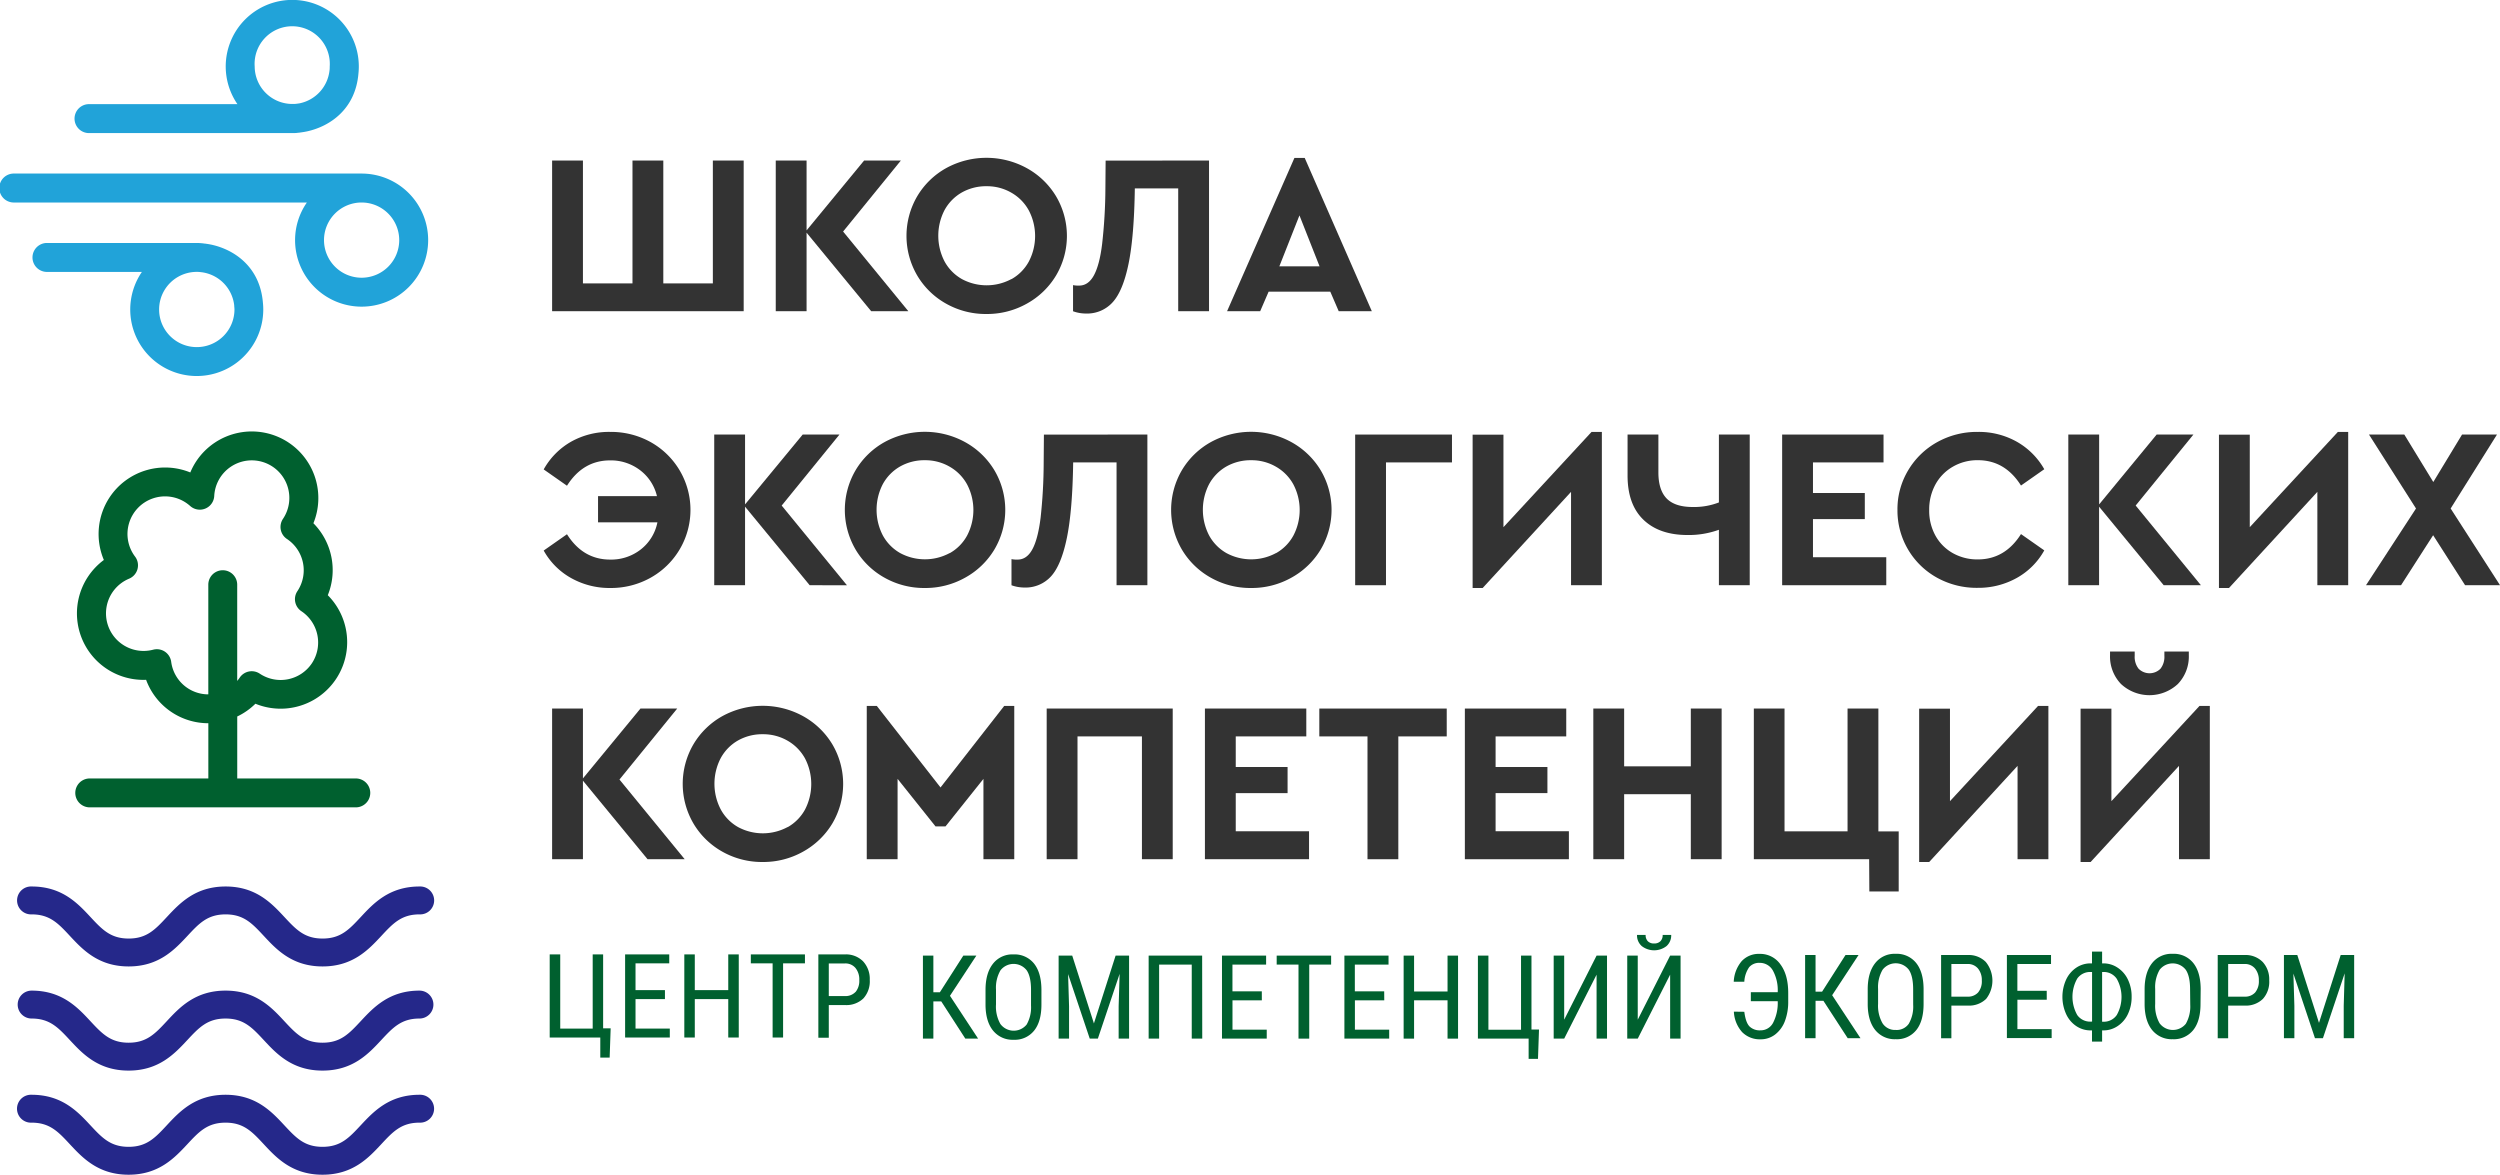 <?xml version="1.0" encoding="UTF-8"?> <svg xmlns="http://www.w3.org/2000/svg" viewBox="0 0 766.42 360.13"> <defs> <style>.cls-1{fill:#00602f;}.cls-2{fill:#25288a;}.cls-3{fill:#21a3d9;}.cls-4{fill:#333;}</style> </defs> <title>Школа экологических компетенций</title> <g id="_1" data-name="1"> <path class="cls-1" d="M346.56,535a7.77,7.77,0,0,1-1.94,5.66,7.52,7.52,0,0,1-5.45,2.06H334v10h-3.2V527.18h8.12a7.4,7.4,0,0,1,5.59,2.12A7.89,7.89,0,0,1,346.56,535Zm-4.34,3.69a5.38,5.38,0,0,0,1.13-3.66,5.52,5.52,0,0,0-1.17-3.69,4,4,0,0,0-3.22-1.39H334v10h4.92A4.2,4.2,0,0,0,342.22,538.66Z" transform="translate(-79.92 -234.59)"></path> <polygon class="cls-1" points="246.77 292.59 246.77 295.33 240.07 295.33 240.07 318.07 236.86 318.07 236.86 295.33 230.18 295.33 230.18 292.59 246.77 292.59"></polygon> <polygon class="cls-1" points="226.48 292.59 226.48 318.07 223.26 318.07 223.26 306.29 213 306.29 213 318.07 209.79 318.07 209.79 292.59 213 292.59 213 303.54 223.26 303.54 223.26 292.59 226.48 292.59"></polygon> <polygon class="cls-1" points="205.34 315.33 205.34 318.07 191.64 318.07 191.64 292.59 205.17 292.59 205.17 295.33 194.83 295.33 194.83 303.54 203.85 303.54 203.85 306.29 194.83 306.29 194.83 315.33 205.34 315.33"></polygon> <polygon class="cls-1" points="187.21 315.25 186.9 324.22 184.03 324.22 184.03 318.07 168.52 318.07 168.52 292.59 171.75 292.59 171.75 315.33 181.7 315.33 181.7 292.59 184.9 292.59 184.9 315.25 187.21 315.25"></polygon> <path class="cls-1" d="M368.48,541.59h-2.42V553h-3.2V527.55h3.2v11.23h2l7.18-11.23h4l-8.09,12.32L379.78,553h-3.92Z" transform="translate(-79.92 -234.59)"></path> <path class="cls-1" d="M399.19,542.53q0,5.22-2.23,8a7.58,7.58,0,0,1-6.32,2.82,7.66,7.66,0,0,1-6.22-2.74q-2.28-2.73-2.37-7.74v-4.8c0-3.41.75-6.07,2.26-8a7.52,7.52,0,0,1,6.3-2.89,7.65,7.65,0,0,1,6.28,2.77q2.24,2.78,2.3,7.92ZM396,538.07c0-2.7-.44-4.7-1.32-6a5.09,5.09,0,0,0-8.05,0,10.59,10.59,0,0,0-1.37,5.88v4.57a10.83,10.83,0,0,0,1.35,6,5.1,5.1,0,0,0,8.05.16,10.6,10.6,0,0,0,1.34-5.79Z" transform="translate(-79.92 -234.59)"></path> <path class="cls-1" d="M408.63,527.55l6.65,20.79,6.65-20.79h4.13V553h-3.2v-9.92l.3-9.94L416.49,553H414l-6.64-19.79.3,9.87V553h-3.2V527.55Z" transform="translate(-79.92 -234.59)"></path> <path class="cls-1" d="M448.49,553h-3.22V530.3h-10V553h-3.21V527.55h16.4Z" transform="translate(-79.92 -234.59)"></path> <path class="cls-1" d="M466.76,541.25h-9v9h10.5V553H454.54V527.55h13.53v2.75H457.75v8.2h9Z" transform="translate(-79.92 -234.59)"></path> <path class="cls-1" d="M488,530.3h-6.71V553H478V530.3h-6.69v-2.75H488Z" transform="translate(-79.92 -234.59)"></path> <path class="cls-1" d="M504.29,541.25h-9v9h10.51V553H492.07V527.55H505.6v2.75H495.27v8.2h9Z" transform="translate(-79.92 -234.59)"></path> <path class="cls-1" d="M526.91,553h-3.22V541.25H513.43V553h-3.2V527.55h3.2v11h10.26v-11h3.22Z" transform="translate(-79.92 -234.59)"></path> <path class="cls-1" d="M533,527.55h3.22v22.73h10V527.55h3.2v22.66h2.31l-.31,9h-2.87V553H533Z" transform="translate(-79.92 -234.59)"></path> <path class="cls-1" d="M569.38,527.55h3.2V553h-3.2V533.39L559.45,553h-3.22V527.55h3.22v19.64Z" transform="translate(-79.92 -234.59)"></path> <path class="cls-1" d="M591.93,527.55h3.2V553h-3.2V533.39L582,553h-3.22V527.55H582v19.64Zm.33-6.34a4.37,4.37,0,0,1-1.44,3.42,6.21,6.21,0,0,1-7.59,0,4.35,4.35,0,0,1-1.45-3.41h2.64a2.63,2.63,0,0,0,.67,1.92,2.57,2.57,0,0,0,1.94.69,2.62,2.62,0,0,0,1.91-.68,2.57,2.57,0,0,0,.7-1.93Z" transform="translate(-79.92 -234.59)"></path> <path class="cls-1" d="M614.67,544.77q.42,3.29,1.59,4.49a4.48,4.48,0,0,0,3.38,1.2,4.3,4.3,0,0,0,3.85-2.31,13.2,13.2,0,0,0,1.42-6.63h-8.24v-2.75h8.24a12.57,12.57,0,0,0-1.47-6.62,4.57,4.57,0,0,0-4.09-2.38,4,4,0,0,0-3.19,1.33,8.62,8.62,0,0,0-1.49,4.46h-3.24a10.46,10.46,0,0,1,2.45-6.33,7.12,7.12,0,0,1,5.47-2.21,7.57,7.57,0,0,1,6.39,3.22c1.6,2.15,2.39,5.07,2.39,8.77v2.4a16.8,16.8,0,0,1-1,6.17,9.34,9.34,0,0,1-3,4.15,7.18,7.18,0,0,1-4.47,1.48A7.59,7.59,0,0,1,614,551a10.08,10.08,0,0,1-2.53-6.27Z" transform="translate(-79.92 -234.59)"></path> <path class="cls-1" d="M638.92,541.41h-2.41v11.45h-3.2V527.37h3.2v11.24h2l7.18-11.24h4l-8.09,12.32,8.68,13.17h-3.92Z" transform="translate(-79.92 -234.59)"></path> <path class="cls-1" d="M669.63,542.36q0,5.21-2.22,8a7.58,7.58,0,0,1-6.32,2.82,7.66,7.66,0,0,1-6.22-2.74q-2.28-2.75-2.37-7.75v-4.79q0-5.11,2.26-8a7.53,7.53,0,0,1,6.3-2.9,7.63,7.63,0,0,1,6.27,2.78q2.25,2.78,2.3,7.92Zm-3.2-4.47c0-2.69-.44-4.7-1.32-6a5.07,5.07,0,0,0-8.05,0,10.59,10.59,0,0,0-1.38,5.88v4.57a10.84,10.84,0,0,0,1.36,5.95,4.55,4.55,0,0,0,4.05,2.05,4.5,4.5,0,0,0,4-1.9,10.51,10.51,0,0,0,1.35-5.79Z" transform="translate(-79.92 -234.59)"></path> <path class="cls-1" d="M678.15,542.88v10H675V527.37h8.12a7.33,7.33,0,0,1,5.58,2.13,9.08,9.08,0,0,1,.1,11.32,7.48,7.48,0,0,1-5.45,2.06Zm0-2.75h4.92a4.13,4.13,0,0,0,3.27-1.28,5.31,5.31,0,0,0,1.14-3.66,5.51,5.51,0,0,0-1.17-3.68,4,4,0,0,0-3.22-1.39h-4.94Z" transform="translate(-79.92 -234.59)"></path> <path class="cls-1" d="M707.39,541.08h-9v9h10.5v2.75H695.17V527.37H708.7v2.75H698.38v8.21h9Z" transform="translate(-79.92 -234.59)"></path> <path class="cls-1" d="M724.36,529.93h.44a7.79,7.79,0,0,1,4.36,1.35,8.85,8.85,0,0,1,3.13,3.66,11.9,11.9,0,0,1,1.12,5.23,12.07,12.07,0,0,1-1.12,5.26,9,9,0,0,1-3.12,3.69,7.82,7.82,0,0,1-4.39,1.36h-.42v3.43h-3.1v-3.43h-.42a7.83,7.83,0,0,1-4.41-1.33,8.86,8.86,0,0,1-3.11-3.7,12.81,12.81,0,0,1,0-10.52,9,9,0,0,1,3.12-3.68,7.81,7.81,0,0,1,4.42-1.32h.4v-3.61h3.1Zm-3.52,2.64a4.83,4.83,0,0,0-4.09,2,11.37,11.37,0,0,0,0,11.22,4.83,4.83,0,0,0,4.08,2h.45V532.57Zm3.52,0v15.25h.4a4.79,4.79,0,0,0,4.09-2.05,11.3,11.3,0,0,0,0-11.11,4.78,4.78,0,0,0-4-2.09Z" transform="translate(-79.92 -234.59)"></path> <path class="cls-1" d="M754.53,542.36q0,5.21-2.22,8a7.59,7.59,0,0,1-6.32,2.82,7.68,7.68,0,0,1-6.23-2.74q-2.28-2.75-2.37-7.75v-4.79c0-3.41.76-6.08,2.26-8A7.55,7.55,0,0,1,746,527a7.63,7.63,0,0,1,6.28,2.78c1.5,1.85,2.26,4.49,2.3,7.92Zm-3.2-4.47c0-2.69-.44-4.7-1.33-6a5.07,5.07,0,0,0-8,0,10.59,10.59,0,0,0-1.37,5.88v4.57a10.85,10.85,0,0,0,1.35,5.95,5.09,5.09,0,0,0,8.05.15,10.69,10.69,0,0,0,1.35-5.79Z" transform="translate(-79.92 -234.59)"></path> <path class="cls-1" d="M763,542.88v10h-3.2V527.37H768a7.37,7.37,0,0,1,5.59,2.13,7.87,7.87,0,0,1,2,5.66,7.77,7.77,0,0,1-1.94,5.66,7.46,7.46,0,0,1-5.45,2.06Zm0-2.75H768a4.14,4.14,0,0,0,3.28-1.28,5.36,5.36,0,0,0,1.13-3.66,5.51,5.51,0,0,0-1.17-3.68,4,4,0,0,0-3.22-1.39H763Z" transform="translate(-79.92 -234.59)"></path> <path class="cls-1" d="M784.2,527.37l6.65,20.8,6.65-20.8h4.13v25.49h-3.2v-9.93l.29-9.94-6.66,19.87h-2.45L783,533.06l.3,9.87v9.93h-3.2V527.37Z" transform="translate(-79.92 -234.59)"></path> <g id="Знак_цвет." data-name="Знак цвет."> <path class="cls-2" d="M190.54,515.7c-3.58,3.84-6.16,6.62-11.73,6.62s-8.14-2.78-11.72-6.62c-3.87-4.16-8.69-9.34-18-9.34s-14.11,5.18-18,9.34c-3.57,3.84-6.16,6.62-11.72,6.62s-8.15-2.78-11.73-6.62c-3.87-4.16-8.69-9.34-18-9.34a4.28,4.28,0,1,0,0,8.55c5.56,0,8.15,2.78,11.72,6.62,3.88,4.16,8.7,9.34,18,9.34s14.11-5.18,18-9.34c3.58-3.84,6.16-6.62,11.73-6.62s8.14,2.78,11.72,6.62c3.87,4.16,8.69,9.34,18,9.34s14.12-5.18,18-9.34c3.58-3.84,6.16-6.62,11.72-6.62a4.28,4.28,0,1,0,0-8.55C199.23,506.36,194.41,511.54,190.54,515.7Z" transform="translate(-79.92 -234.59)"></path> <path class="cls-2" d="M208.52,570.21c-9.29,0-14.11,5.18-18,9.34-3.58,3.84-6.16,6.62-11.73,6.62s-8.14-2.78-11.72-6.62c-3.87-4.16-8.69-9.34-18-9.34s-14.12,5.18-18,9.34c-3.57,3.84-6.16,6.62-11.72,6.62s-8.15-2.78-11.73-6.62c-3.87-4.16-8.69-9.34-18-9.34a4.28,4.28,0,1,0,0,8.55c5.56,0,8.15,2.78,11.72,6.62,3.88,4.16,8.7,9.34,18,9.34s14.11-5.18,18-9.34c3.58-3.84,6.16-6.62,11.73-6.62s8.14,2.78,11.72,6.62c3.87,4.16,8.69,9.34,18,9.34s14.12-5.18,18-9.34c3.58-3.84,6.16-6.62,11.72-6.62a4.28,4.28,0,1,0,0-8.55Z" transform="translate(-79.92 -234.59)"></path> <path class="cls-2" d="M208.52,538.28c-9.29,0-14.11,5.18-18,9.35-3.58,3.84-6.16,6.62-11.73,6.62s-8.14-2.78-11.72-6.62c-3.87-4.17-8.69-9.35-18-9.35s-14.12,5.18-18,9.35c-3.57,3.84-6.16,6.62-11.72,6.62s-8.15-2.78-11.73-6.62c-3.87-4.17-8.69-9.35-18-9.35a4.28,4.28,0,1,0,0,8.56c5.56,0,8.15,2.77,11.72,6.61,3.88,4.17,8.7,9.35,18,9.35s14.11-5.18,18-9.35c3.58-3.84,6.16-6.61,11.73-6.61s8.14,2.77,11.72,6.61c3.87,4.17,8.69,9.35,18,9.35s14.12-5.18,18-9.35c3.58-3.84,6.16-6.61,11.72-6.61a4.28,4.28,0,0,0,0-8.56Z" transform="translate(-79.92 -234.59)"></path> <path class="cls-3" d="M107.42,275.39h62.07c.59,0,1.19,0,1.81-.1.29,0,.58-.06.86-.1l1-.15.84-.16c7.09-1.54,14.91-6.83,15.81-17.79a20.79,20.79,0,0,0,.11-2.1,20.4,20.4,0,1,0-37.21,11.53H107.42a4.44,4.44,0,1,0,0,8.87ZM158,255A11.53,11.53,0,1,1,181,255c0,.44,0,.84-.07,1.25a11.56,11.56,0,0,1-9.08,10l-.3.05-.48.07-.79.09c-.27,0-.53,0-.81,0A11.54,11.54,0,0,1,158,255Z" transform="translate(-79.92 -234.59)"></path> <path class="cls-3" d="M144.7,309.59l-.84-.16-1-.15c-.29,0-.58-.08-.87-.1-.61-.06-1.22-.1-1.8-.1H94.11a4.44,4.44,0,0,0,0,8.87h29.31a20.39,20.39,0,1,0,37.21,11.53,20.79,20.79,0,0,0-.11-2.1C159.62,316.42,151.8,311.13,144.7,309.59ZM140.23,341a11.53,11.53,0,1,1,0-23.06c.32,0,.64,0,1,.05l.43.05a11.53,11.53,0,0,1,10.06,10.15c0,.42.08.83.08,1.28A11.54,11.54,0,0,1,140.23,341Z" transform="translate(-79.92 -234.59)"></path> <path class="cls-3" d="M170.38,308.2a20.4,20.4,0,1,0,20.4-20.4H84.36a4.44,4.44,0,1,0,0,8.87H174A20.25,20.25,0,0,0,170.38,308.2Zm31.93,0a11.53,11.53,0,1,1-11.53-11.53A11.55,11.55,0,0,1,202.31,308.2Z" transform="translate(-79.92 -234.59)"></path> <path class="cls-1" d="M168.41,370.28a20.42,20.42,0,0,0-28.28,5.65,20.66,20.66,0,0,0-1.87,3.5,20.41,20.41,0,0,0-24.7,7.57,20.43,20.43,0,0,0-1.8,19.26,20.58,20.58,0,0,0-4.84,5.09A20.38,20.38,0,0,0,124.71,443a20.32,20.32,0,0,0,19.08,13.31v16.93H107.43a4.43,4.43,0,1,0,0,8.86H189a4.43,4.43,0,1,0,0-8.86H152.65v-19a20.28,20.28,0,0,0,5.57-3.91,20.4,20.4,0,0,0,22.19-33.27A20.43,20.43,0,0,0,176,395,20.43,20.43,0,0,0,168.41,370.28Zm7.14,67.63a11.53,11.53,0,0,1-16,3.2,4.44,4.44,0,0,0-6.15,1.23,11.1,11.1,0,0,1-.76,1v-29.5a4.43,4.43,0,1,0-8.86,0v33.62a11.48,11.48,0,0,1-11.38-10,4.46,4.46,0,0,0-1.94-3.1,4.41,4.41,0,0,0-2.46-.74,4.46,4.46,0,0,0-1.14.15A11.52,11.52,0,0,1,119.49,412a4.44,4.44,0,0,0,1.85-6.76,11.52,11.52,0,0,1,15.59-16.53,12.56,12.56,0,0,1,1.29,1,4.43,4.43,0,0,0,7.38-3.08,11.52,11.52,0,1,1,21.09,7A4.45,4.45,0,0,0,166,397a4.41,4.41,0,0,0,1.89,2.82,11.53,11.53,0,0,1,3.2,16,4.43,4.43,0,0,0,1.23,6.15A11.54,11.54,0,0,1,175.55,437.91Z" transform="translate(-79.92 -234.59)"></path> </g> <path class="cls-4" d="M249.18,283.81h9.45v37.66h15.19V283.81h9.45v37.66h15.19V283.81h9.45V330H249.18Z" transform="translate(-79.92 -234.59)"></path> <path class="cls-4" d="M347,330l-19.81-24.08V330h-9.45v-46.2h9.45v21.42l17.64-21.42h11.27l-17.71,21.77,20,24.43Z" transform="translate(-79.92 -234.59)"></path> <path class="cls-4" d="M382.32,330.85A24.69,24.69,0,0,1,370,327.7a23.66,23.66,0,0,1-8.89-8.65,24.06,24.06,0,0,1,0-24.29,23.71,23.71,0,0,1,8.89-8.64,25.73,25.73,0,0,1,24.67,0,23.9,23.9,0,0,1,9,8.64,23.81,23.81,0,0,1,0,24.29,23.85,23.85,0,0,1-9,8.65A24.86,24.86,0,0,1,382.32,330.85ZM390,320.17a13.65,13.65,0,0,0,5.32-5.39,16.89,16.89,0,0,0,0-15.68,13.93,13.93,0,0,0-5.32-5.42,14.85,14.85,0,0,0-7.59-2,15.09,15.09,0,0,0-7.63,1.92,13.91,13.91,0,0,0-5.29,5.39,17.11,17.11,0,0,0,0,15.75,13.85,13.85,0,0,0,5.29,5.39,16,16,0,0,0,15.22,0Z" transform="translate(-79.92 -234.59)"></path> <path class="cls-4" d="M450.57,283.81V330h-9.45V292.35h-13.3q-.21,14.77-1.93,23.13T421,327.28a10.52,10.52,0,0,1-8.12,3.43,11.65,11.65,0,0,1-4-.7V322a7.86,7.86,0,0,0,1.89.14c1.86,0,3.37-1.05,4.51-3.15s2-5.31,2.52-9.63a158.49,158.49,0,0,0,1-17l.07-8.54Z" transform="translate(-79.92 -234.59)"></path> <path class="cls-4" d="M487.74,324h-18.9l-2.59,6H456.1l20.65-47h3.15l20.58,47H490.33Zm-9.45-23.38-6.16,15.61h12.32Z" transform="translate(-79.92 -234.59)"></path> <path class="cls-4" d="M279.38,370.12a23.8,23.8,0,0,1,0,41.58A24.86,24.86,0,0,1,267,414.85a24.05,24.05,0,0,1-12-3.05,21.68,21.68,0,0,1-8.4-8.43l7.14-5q4.91,7.77,13.23,7.77a14.72,14.72,0,0,0,9.41-3.12,13.94,13.94,0,0,0,5.08-8.29h-18.2v-8.05h18.06a14,14,0,0,0-5.18-7.95,14.75,14.75,0,0,0-9.17-3q-8.32,0-13.23,7.77l-7.14-5A22.19,22.19,0,0,1,255,370,23.72,23.72,0,0,1,267,367,25,25,0,0,1,279.38,370.12Z" transform="translate(-79.92 -234.59)"></path> <path class="cls-4" d="M328.14,414l-19.81-24.08V414h-9.45v-46.2h9.45v21.42L326,367.81h11.27l-17.71,21.77,20,24.43Z" transform="translate(-79.92 -234.59)"></path> <path class="cls-4" d="M363.42,414.85a24.69,24.69,0,0,1-12.32-3.15,23.66,23.66,0,0,1-8.89-8.65,24.06,24.06,0,0,1,0-24.29,23.71,23.71,0,0,1,8.89-8.64,25.73,25.73,0,0,1,24.67,0,23.9,23.9,0,0,1,9,8.64,23.81,23.81,0,0,1,0,24.29,23.85,23.85,0,0,1-9,8.65A24.86,24.86,0,0,1,363.42,414.85Zm7.66-10.68a13.65,13.65,0,0,0,5.32-5.39,16.89,16.89,0,0,0,0-15.68,13.93,13.93,0,0,0-5.32-5.42,14.85,14.85,0,0,0-7.59-2,15.09,15.09,0,0,0-7.63,1.92,13.91,13.91,0,0,0-5.29,5.39,17.11,17.11,0,0,0,0,15.75,13.85,13.85,0,0,0,5.29,5.39,16,16,0,0,0,15.22,0Z" transform="translate(-79.92 -234.59)"></path> <path class="cls-4" d="M431.67,367.81V414h-9.45V376.35h-13.3q-.21,14.77-1.93,23.13t-4.86,11.8a10.52,10.52,0,0,1-8.12,3.43,11.73,11.73,0,0,1-4-.7V406a7.86,7.86,0,0,0,1.89.14q2.8,0,4.51-3.15t2.52-9.63a158.49,158.49,0,0,0,.95-17l.07-8.54Z" transform="translate(-79.92 -234.59)"></path> <path class="cls-4" d="M463.45,414.85a24.69,24.69,0,0,1-12.32-3.15,23.66,23.66,0,0,1-8.89-8.65,24.06,24.06,0,0,1,0-24.29,23.71,23.71,0,0,1,8.89-8.64,25.73,25.73,0,0,1,24.67,0,23.9,23.9,0,0,1,9,8.64,23.81,23.81,0,0,1,0,24.29,23.85,23.85,0,0,1-9,8.65A24.86,24.86,0,0,1,463.45,414.85Zm7.66-10.68a13.65,13.65,0,0,0,5.32-5.39,16.89,16.89,0,0,0,0-15.68,13.93,13.93,0,0,0-5.32-5.42,14.85,14.85,0,0,0-7.59-2,15.09,15.09,0,0,0-7.63,1.92A13.91,13.91,0,0,0,450.6,383a17.11,17.11,0,0,0,0,15.75,13.85,13.85,0,0,0,5.29,5.39,16,16,0,0,0,15.22,0Z" transform="translate(-79.92 -234.59)"></path> <path class="cls-4" d="M495.37,367.81h29.68v8.54H504.82V414h-9.45Z" transform="translate(-79.92 -234.59)"></path> <path class="cls-4" d="M571,367v47h-9.45V385.38l-27.09,29.47h-3.08v-47h9.45v28.35l27-29.19Z" transform="translate(-79.92 -234.59)"></path> <path class="cls-4" d="M616.33,367.81V414h-9.45V397a27.13,27.13,0,0,1-9.59,1.61q-8.68,0-13.55-4.69t-4.86-13.58V367.81h9.45v11.62q0,5.38,2.55,8c1.71,1.73,4.35,2.59,8,2.59a21,21,0,0,0,8-1.4V367.81Z" transform="translate(-79.92 -234.59)"></path> <path class="cls-4" d="M626.27,367.81h31.08v8.54H635.72v9.38h15.89v8H635.72v11.69h22.47V414H626.27Z" transform="translate(-79.92 -234.59)"></path> <path class="cls-4" d="M673.76,411.7a23.51,23.51,0,0,1-12.14-20.79,23.18,23.18,0,0,1,3.29-12.15,23.72,23.72,0,0,1,8.92-8.64A25,25,0,0,1,686.26,367a23.71,23.71,0,0,1,11.93,3,22.28,22.28,0,0,1,8.44,8.44l-7.14,5q-4.9-7.77-13.23-7.77a15,15,0,0,0-7.67,2,14.07,14.07,0,0,0-5.32,5.42,16,16,0,0,0-1.92,7.88,15.78,15.78,0,0,0,1.92,7.84,13.82,13.82,0,0,0,5.32,5.35,15.23,15.23,0,0,0,7.67,1.93q8.32,0,13.23-7.77l7.14,5a21.68,21.68,0,0,1-8.4,8.43,24.08,24.08,0,0,1-12,3.05A25,25,0,0,1,673.76,411.7Z" transform="translate(-79.92 -234.59)"></path> <path class="cls-4" d="M743.24,414l-19.81-24.08V414H714v-46.2h9.45v21.42l17.64-21.42h11.27l-17.71,21.77,20,24.43Z" transform="translate(-79.92 -234.59)"></path> <path class="cls-4" d="M799.8,367v47h-9.45V385.38l-27.09,29.47h-3.08v-47h9.45v28.35l27-29.19Z" transform="translate(-79.92 -234.59)"></path> <path class="cls-4" d="M835.64,414l-9.8-15.33L816,414H805.26l15.33-23.52-14.42-22.68H817l8.89,14.56,8.82-14.56h10.71l-14.21,22.68L846.35,414Z" transform="translate(-79.92 -234.59)"></path> <path class="cls-4" d="M278.44,498l-19.81-24.08V498h-9.45v-46.2h9.45v21.42l17.64-21.42h11.27l-17.71,21.77,20,24.43Z" transform="translate(-79.92 -234.59)"></path> <path class="cls-4" d="M313.72,498.85a24.69,24.69,0,0,1-12.32-3.15,23.73,23.73,0,0,1-8.89-8.65,24.06,24.06,0,0,1,0-24.29,23.78,23.78,0,0,1,8.89-8.64,25.75,25.75,0,0,1,24.68,0,24,24,0,0,1,9,8.64,23.87,23.87,0,0,1,0,24.29,24,24,0,0,1-9,8.65A24.92,24.92,0,0,1,313.72,498.85Zm7.67-10.68a13.79,13.79,0,0,0,5.32-5.39,17,17,0,0,0,0-15.68,14.07,14.07,0,0,0-5.32-5.42,14.92,14.92,0,0,0-7.6-2,15.09,15.09,0,0,0-7.63,1.92,13.82,13.82,0,0,0-5.28,5.39,17,17,0,0,0,0,15.75,13.75,13.75,0,0,0,5.28,5.39,16,16,0,0,0,15.23,0Z" transform="translate(-79.92 -234.59)"></path> <path class="cls-4" d="M390.86,451v47h-9.45V473.37l-11.62,14.56h-3.08l-11.62-14.56V498h-9.45V451h3.08l19.53,25,19.53-25Z" transform="translate(-79.92 -234.59)"></path> <path class="cls-4" d="M400.8,451.81h38.64V498H430V460.35H410.25V498H400.8Z" transform="translate(-79.92 -234.59)"></path> <path class="cls-4" d="M449.31,451.81h31.08v8.54H458.76v9.38h15.89v8H458.76v11.69h22.47V498H449.31Z" transform="translate(-79.92 -234.59)"></path> <path class="cls-4" d="M499.15,460.35H484.38v-8.54h39.06v8.54H508.6V498h-9.45Z" transform="translate(-79.92 -234.59)"></path> <path class="cls-4" d="M529,451.81h31.08v8.54H538.42v9.38h15.89v8H538.42v11.69h22.47V498H529Z" transform="translate(-79.92 -234.59)"></path> <path class="cls-4" d="M568.38,451.81h9.45v17.71h20.44V451.81h9.45V498h-9.45V478.06H577.83V498h-9.45Z" transform="translate(-79.92 -234.59)"></path> <path class="cls-4" d="M652.94,498H617.59v-46.2H627v37.66h19.32V451.81h9.45v37.66H662v18.41h-9Z" transform="translate(-79.92 -234.59)"></path> <path class="cls-4" d="M707.89,451v47h-9.45V469.38l-27.09,29.47h-3.08v-47h9.45v28.35l27-29.19Z" transform="translate(-79.92 -234.59)"></path> <path class="cls-4" d="M757.38,451v47h-9.45V469.38l-27.09,29.47h-3.08v-47h9.45v28.35l27-29.19Zm-27.23-6.72a12.17,12.17,0,0,1-3.36-8.89v-1.05h7.56v1.33a5.83,5.83,0,0,0,1.19,3.92,4.73,4.73,0,0,0,6.72,0,5.88,5.88,0,0,0,1.19-3.92v-1.33h7.49v1.05a12.17,12.17,0,0,1-3.36,8.89,12.79,12.79,0,0,1-17.43,0Z" transform="translate(-79.92 -234.59)"></path> </g> </svg> 
